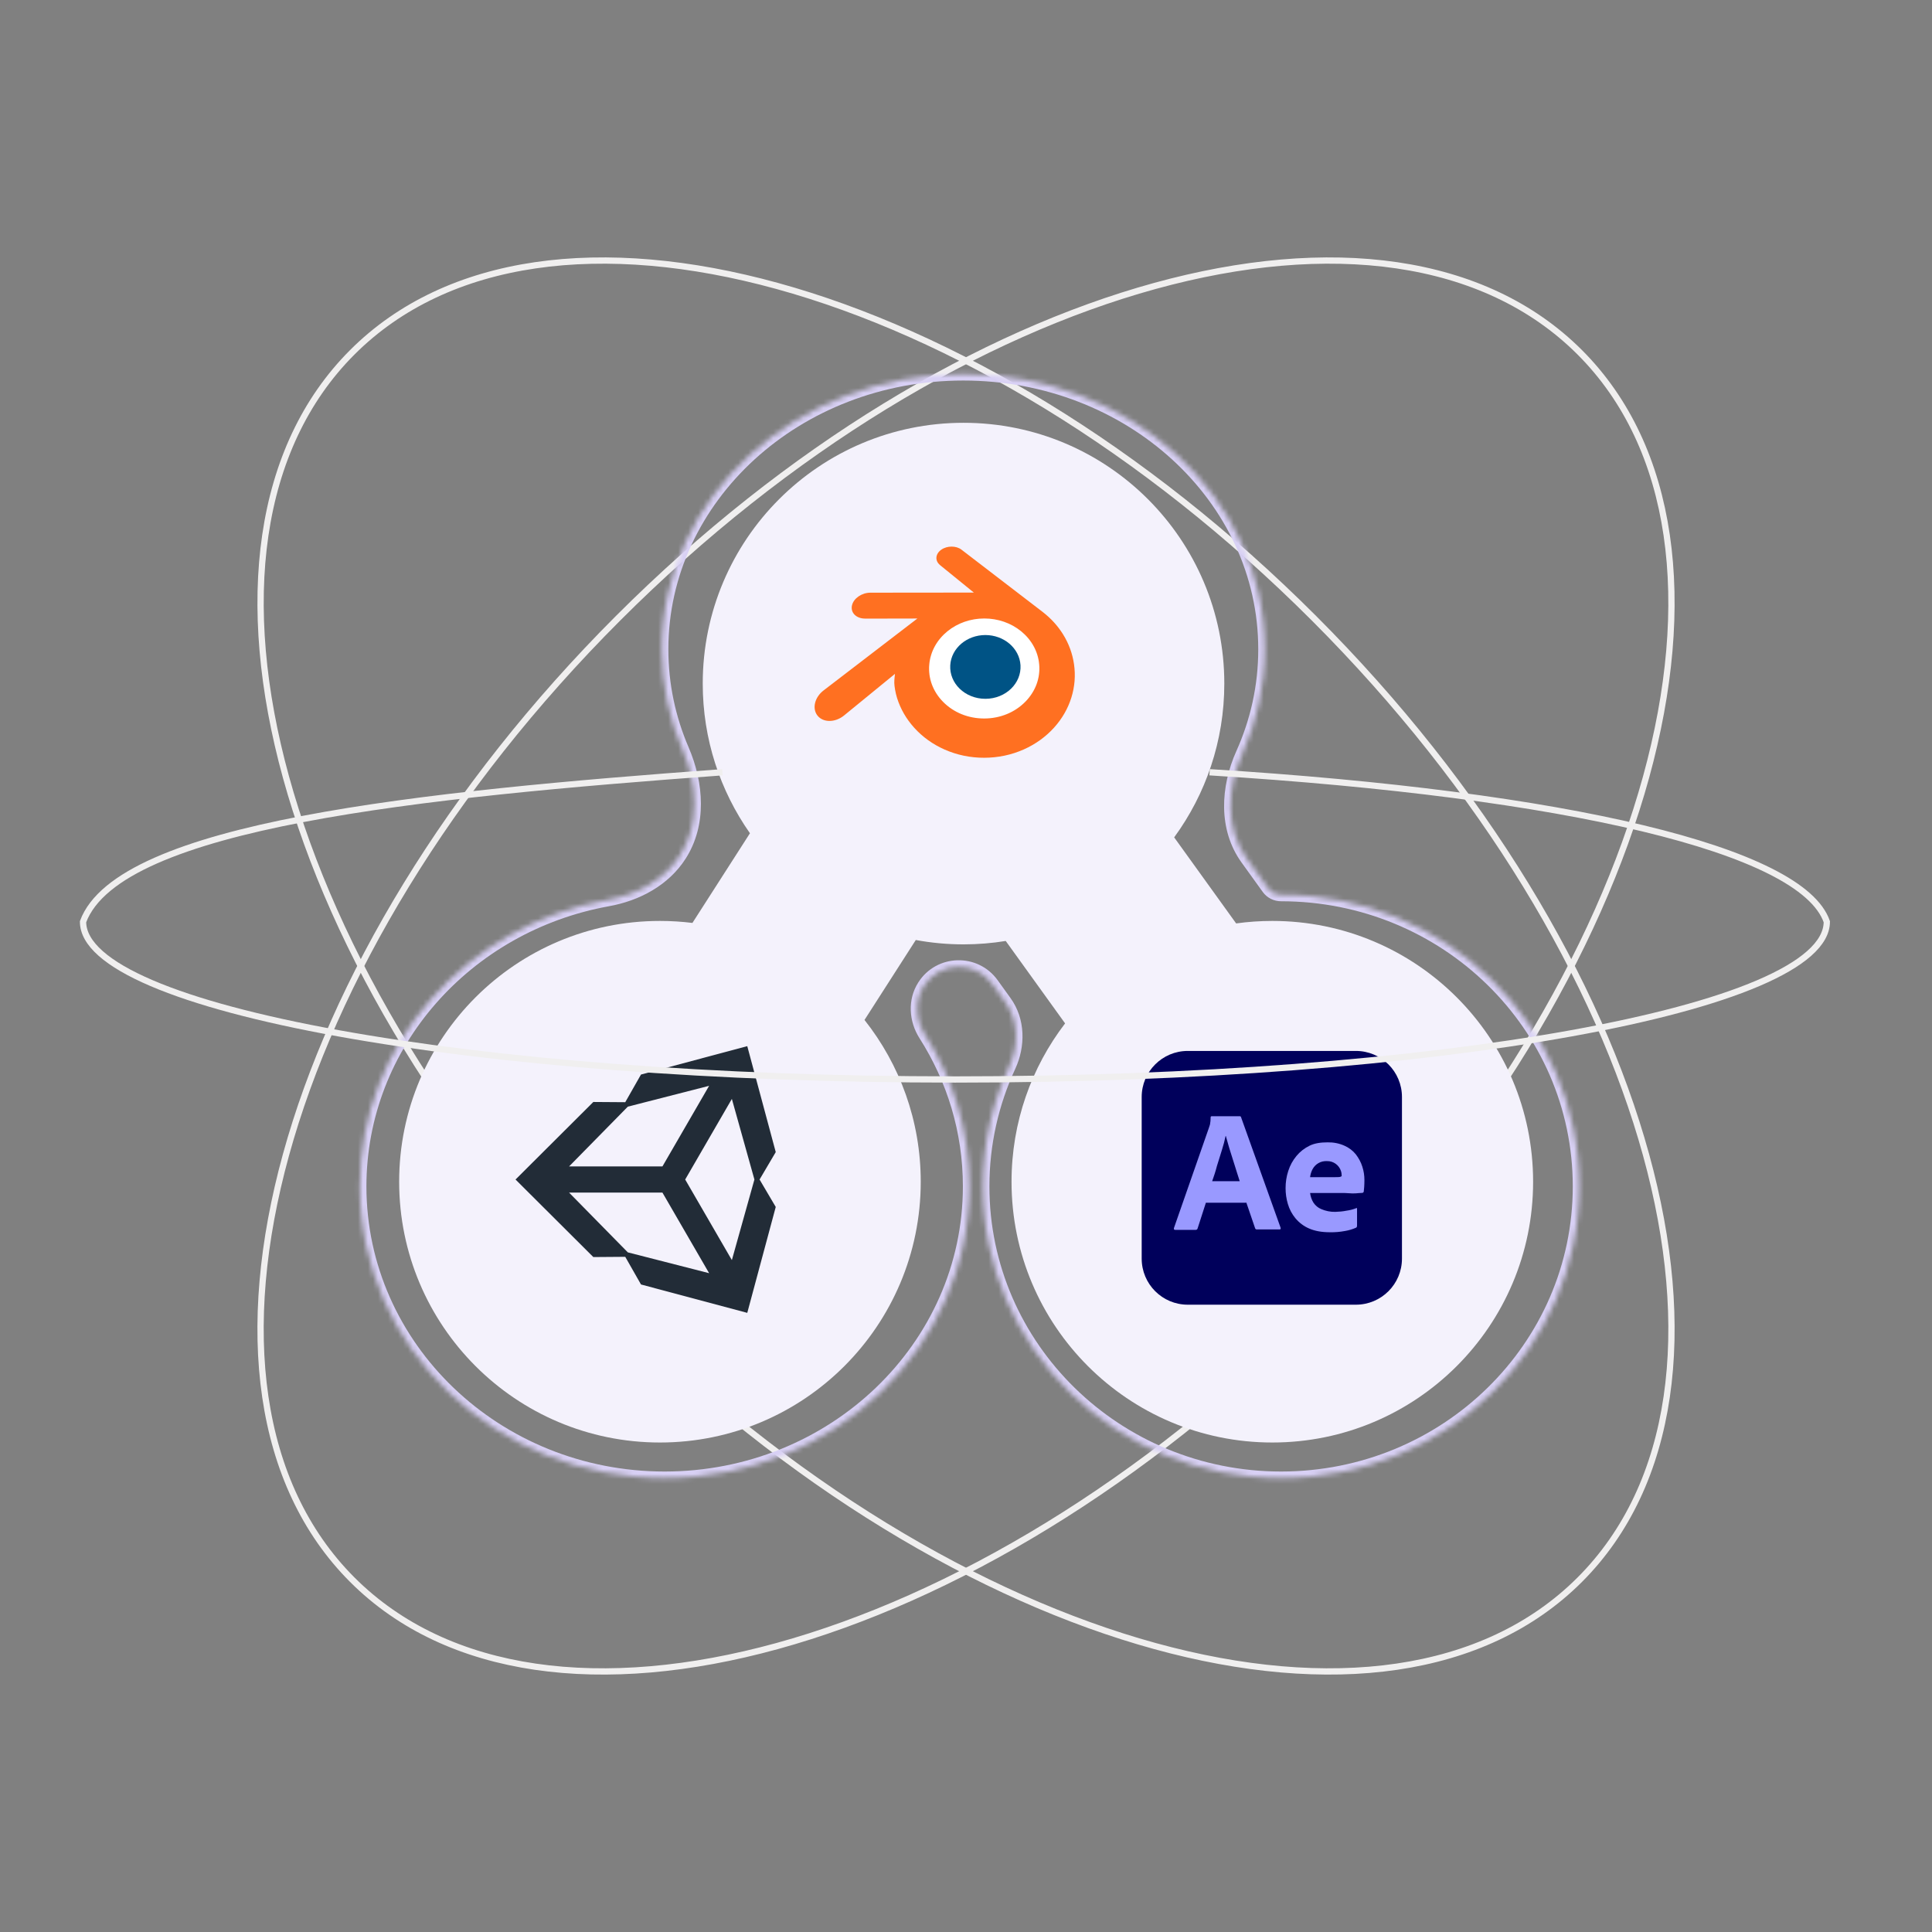 <svg width="386" height="386" viewBox="0 0 386 386" fill="none" xmlns="http://www.w3.org/2000/svg">
<rect x="0" y="0" width="386" height="386" fill="#808080" stroke="none"/>
<path d="M70.385 315.617C51.3 296.532 47.55 265.551 57.134 230.727C66.713 195.924 89.585 157.422 123.504 123.502C157.424 89.583 195.926 66.711 230.729 57.132C265.553 47.547 296.535 51.298 315.62 70.383C334.704 89.468 338.455 120.449 328.87 155.273C319.291 190.076 296.419 228.578 262.5 262.498C228.58 296.417 190.078 319.289 155.275 328.868C120.451 338.452 89.47 334.702 70.385 315.617Z" stroke="#F0EFEF" stroke-width="1.252"/>
<path d="M315.622 315.617C334.707 296.532 338.458 265.551 328.874 230.727C319.295 195.924 296.423 157.422 262.504 123.502C228.584 89.583 190.082 66.711 155.278 57.132C120.454 47.547 89.473 51.298 70.388 70.383C51.304 89.468 47.553 120.449 57.138 155.273C66.717 190.076 89.589 228.578 123.508 262.498C157.428 296.417 195.929 319.289 230.733 328.868C265.557 338.452 296.538 334.702 315.622 315.617Z" stroke="#F0EFEF" stroke-width="1.252"/>
<path d="M192.506 84.471C221.282 84.471 244.609 107.798 244.609 136.574C244.609 148.064 240.89 158.685 234.59 167.3L246.973 184.494C249.335 184.166 251.748 183.996 254.201 183.996C282.977 183.996 306.305 207.324 306.305 236.1C306.305 264.876 282.977 288.203 254.201 288.203C225.425 288.203 202.098 264.876 202.098 236.1C202.098 224.203 206.088 213.239 212.799 204.468L200.938 187.998C198.193 188.445 195.377 188.678 192.506 188.678C189.248 188.678 186.059 188.378 182.967 187.806L172.722 203.779C179.756 212.662 183.957 223.89 183.957 236.1C183.957 264.876 160.63 288.203 131.854 288.203C103.078 288.203 79.75 264.876 79.75 236.1C79.75 207.324 103.078 183.996 131.854 183.996C134.051 183.996 136.216 184.132 138.342 184.396L149.834 166.479C143.891 158.014 140.402 147.702 140.402 136.574C140.402 107.798 163.73 84.471 192.506 84.471Z" fill="#F4F2FC"/>
<mask id="path-4-inside-1_473_103345" fill="white">
<path d="M192.462 74.719C225.731 74.719 252.702 99.344 252.702 129.72C252.702 137.106 251.107 144.153 248.214 150.587C245.156 157.39 244.744 165.487 249.103 171.539L253.36 177.452C253.958 178.282 254.929 178.758 255.952 178.758C288.86 178.758 315.537 204.849 315.537 237.033C315.537 269.218 288.86 295.309 255.952 295.309C223.044 295.309 196.367 269.218 196.367 237.033C196.367 228.479 198.252 220.355 201.637 213.038C203.569 208.86 203.52 203.905 200.83 200.17L198.257 196.597C194.846 191.861 187.736 192.052 184.585 196.964C182.68 199.934 182.921 203.756 184.817 206.731C190.445 215.561 193.688 225.934 193.688 237.033C193.687 269.218 166.424 295.309 132.793 295.309C99.162 295.309 71.898 269.218 71.898 237.033C71.898 208.562 93.233 184.86 121.438 179.77C127.234 178.723 132.692 175.826 135.872 170.867C139.878 164.622 139.316 156.654 136.381 149.839C133.697 143.608 132.223 136.821 132.223 129.72C132.223 99.344 159.193 74.719 192.462 74.719Z"/>
</mask>
<path d="M192.462 74.719V73.409H192.462L192.462 74.719ZM252.702 129.72H254.012V129.72L252.702 129.72ZM315.537 237.033H316.847H315.537ZM255.952 295.309V296.618V295.309ZM196.367 237.033H195.058H196.367ZM193.688 237.033H194.997H193.688ZM132.793 295.309V296.618V295.309ZM71.898 237.033H70.589H71.898ZM132.223 129.72L130.913 129.72V129.72H132.223ZM136.381 149.839L135.178 150.357L136.381 149.839ZM184.817 206.731L183.713 207.435L184.817 206.731ZM200.83 200.17L199.768 200.936L200.83 200.17ZM121.438 179.77L121.67 181.058L121.438 179.77ZM253.36 177.452L252.298 178.217L253.36 177.452ZM248.214 150.587L249.408 151.124L248.214 150.587ZM192.462 74.719V76.028C225.123 76.028 251.392 100.176 251.393 129.72L252.702 129.72L254.012 129.72C254.011 98.511 226.34 73.409 192.462 73.409V74.719ZM252.702 129.72H251.393C251.393 136.915 249.839 143.779 247.019 150.05L248.214 150.587L249.408 151.124C252.375 144.526 254.012 137.297 254.012 129.72H252.702ZM249.103 171.539L248.04 172.304L252.298 178.217L253.36 177.452L254.423 176.686L250.165 170.774L249.103 171.539ZM255.952 178.758V180.067C288.164 180.067 314.228 205.599 314.228 237.033H315.537H316.847C316.847 204.098 289.556 177.448 255.952 177.448V178.758ZM315.537 237.033H314.228C314.228 268.467 288.164 293.999 255.952 293.999V295.309V296.618C289.556 296.618 316.847 269.968 316.847 237.033H315.537ZM255.952 295.309V293.999C223.74 293.999 197.677 268.467 197.677 237.033H196.367H195.058C195.058 269.968 222.349 296.618 255.952 296.618V295.309ZM196.367 237.033H197.677C197.677 228.673 199.518 220.737 202.825 213.587L201.637 213.038L200.448 212.488C196.985 219.974 195.058 228.285 195.058 237.033H196.367ZM200.83 200.17L201.893 199.405L199.319 195.831L198.257 196.597L197.194 197.362L199.768 200.936L200.83 200.17ZM184.817 206.731L183.713 207.435C189.212 216.063 192.378 226.194 192.378 237.033H193.688H194.997C194.997 225.675 191.677 215.058 185.921 206.027L184.817 206.731ZM193.688 237.033H192.378C192.378 268.441 165.756 293.999 132.793 293.999V295.309V296.618C167.092 296.618 194.997 269.995 194.997 237.033H193.688ZM132.793 295.309V293.999C99.83 293.999 73.208 268.441 73.208 237.033H71.898H70.589C70.589 269.995 98.493 296.618 132.793 296.618V295.309ZM71.898 237.033H73.208C73.208 209.247 94.037 186.046 121.67 181.058L121.438 179.77L121.205 178.481C92.429 183.675 70.589 207.877 70.589 237.033H71.898ZM136.381 149.839L137.583 149.321C134.968 143.248 133.532 136.637 133.532 129.72H132.223H130.913C130.913 137.004 132.426 143.967 135.178 150.357L136.381 149.839ZM132.223 129.72L133.532 129.72C133.532 100.176 159.801 76.028 192.462 76.028L192.462 74.719L192.462 73.409C158.584 73.409 130.913 98.511 130.913 129.72L132.223 129.72ZM135.872 170.867L136.974 171.574C141.297 164.834 140.62 156.372 137.583 149.321L136.381 149.839L135.178 150.357C138.011 156.936 138.458 164.409 134.77 170.16L135.872 170.867ZM184.585 196.964L183.483 196.257C181.263 199.718 181.583 204.094 183.713 207.435L184.817 206.731L185.921 206.027C184.258 203.417 184.097 200.15 185.687 197.671L184.585 196.964ZM198.257 196.597L199.319 195.831C195.369 190.346 187.132 190.567 183.483 196.257L184.585 196.964L185.687 197.671C188.339 193.537 194.324 193.376 197.194 197.362L198.257 196.597ZM201.637 213.038L202.825 213.587C204.914 209.072 204.913 203.598 201.893 199.405L200.83 200.17L199.768 200.936C202.128 204.212 202.224 208.649 200.448 212.488L201.637 213.038ZM121.438 179.77L121.67 181.058C127.717 179.967 133.545 176.92 136.974 171.574L135.872 170.867L134.77 170.16C131.838 174.731 126.751 177.48 121.205 178.481L121.438 179.77ZM253.36 177.452L252.298 178.217C253.153 179.404 254.526 180.067 255.952 180.067V178.758V177.448C255.331 177.448 254.764 177.16 254.423 176.686L253.36 177.452ZM248.214 150.587L247.019 150.05C243.844 157.113 243.316 165.745 248.04 172.304L249.103 171.539L250.165 170.774C246.172 165.229 246.467 157.667 249.408 151.124L248.214 150.587Z" fill="#D8D0F5" mask="url(#path-4-inside-1_473_103345)"/>
<g clip-path="url(#clip0_473_103345)">
<path d="M204.867 140.195C202.767 142.336 199.829 143.547 196.647 143.551C193.462 143.557 190.522 142.355 188.422 140.221C187.395 139.18 186.642 137.987 186.175 136.71C185.718 135.457 185.543 134.117 185.66 132.79C185.773 131.494 186.156 130.235 186.787 129.097C187.401 127.984 188.245 126.979 189.287 126.13C191.328 124.467 193.926 123.569 196.647 123.564C199.368 123.56 201.963 124.454 204.006 126.109C205.046 126.956 205.89 127.956 206.502 129.067C207.133 130.205 207.518 131.463 207.631 132.758C207.748 134.087 207.571 135.425 207.114 136.681C206.647 137.955 205.892 139.15 204.867 140.195Z" fill="white"/>
<path d="M189.853 132.927C189.948 131.197 190.799 129.67 192.078 128.589C193.335 127.525 195.027 126.877 196.87 126.877C198.715 126.879 200.405 127.527 201.662 128.589C202.941 129.672 203.792 131.197 203.89 132.927C203.987 134.707 203.271 136.361 202.015 137.587C200.735 138.833 198.911 139.617 196.87 139.617C194.829 139.617 193.003 138.833 191.723 137.587C190.469 136.361 189.755 134.707 189.853 132.927Z" fill="#005385"/>
<path d="M178.672 136.431C178.685 137.107 178.902 138.424 179.225 139.454C179.907 141.63 181.064 143.646 182.675 145.421C184.329 147.245 186.362 148.711 188.713 149.749C191.185 150.843 193.862 151.402 196.64 151.395C199.418 151.391 202.095 150.824 204.565 149.722C206.914 148.67 208.946 147.201 210.598 145.372C212.208 143.588 213.362 141.571 214.044 139.394C214.384 138.309 214.603 137.19 214.693 136.058C214.778 134.953 214.742 133.841 214.586 132.743C214.28 130.589 213.534 128.569 212.386 126.728C211.334 125.038 209.982 123.555 208.372 122.307L208.375 122.305L192.137 109.851C192.125 109.84 192.11 109.828 192.097 109.817C191.028 109.002 189.238 109.004 188.066 109.823C186.88 110.652 186.746 112.021 187.799 112.886L187.794 112.888L194.567 118.393L173.919 118.414H173.891C172.186 118.416 170.545 119.535 170.22 120.947C169.888 122.387 171.047 123.581 172.822 123.589L172.82 123.596L183.285 123.575L164.61 137.895C164.587 137.914 164.561 137.931 164.54 137.948C162.78 139.294 162.21 141.537 163.317 142.956C164.444 144.398 166.838 144.4 168.619 142.962L178.811 134.631C178.811 134.631 178.662 135.756 178.672 136.431ZM204.863 140.197C202.762 142.338 199.824 143.548 196.642 143.552C193.458 143.559 190.518 142.357 188.417 140.222C187.39 139.182 186.638 137.988 186.17 136.712C185.713 135.459 185.539 134.119 185.656 132.791C185.768 131.496 186.151 130.237 186.782 129.098C187.397 127.985 188.241 126.981 189.282 126.131C191.323 124.469 193.921 123.57 196.642 123.566C199.363 123.562 201.959 124.456 204.002 126.11C205.041 126.958 205.885 127.958 206.497 129.069C207.129 130.207 207.514 131.464 207.626 132.76C207.743 134.089 207.567 135.427 207.11 136.682C206.642 137.956 205.887 139.152 204.863 140.197Z" fill="#FF7021"/>
</g>
<g clip-path="url(#clip1_473_103345)">
<path d="M237.31 209.969H270.893C275.985 209.969 280.102 214.085 280.102 219.177V251.46C280.102 256.552 275.985 260.669 270.893 260.669H237.31C232.218 260.669 228.102 256.552 228.102 251.46V219.177C228.102 214.085 232.218 209.969 237.31 209.969Z" fill="#00005B"/>
<path d="M248.985 240.302H240.925L239.278 245.415C239.235 245.61 239.061 245.74 238.867 245.718H234.793C234.555 245.718 234.49 245.588 234.555 245.328L241.532 225.33C241.597 225.113 241.662 224.918 241.748 224.658C241.835 224.204 241.878 223.727 241.878 223.25C241.857 223.142 241.943 223.033 242.052 223.012H247.663C247.815 223.012 247.923 223.077 247.945 223.185L255.853 245.285C255.918 245.523 255.853 245.632 255.637 245.632H251.108C250.957 245.653 250.805 245.545 250.761 245.393L248.985 240.193V240.302L248.985 240.302ZM242.182 235.99H247.685C247.555 235.535 247.382 234.994 247.187 234.43C246.991 233.845 246.797 233.217 246.602 232.567C246.385 231.895 246.19 231.245 245.973 230.574C245.757 229.902 245.562 229.274 245.388 228.645C245.215 228.039 245.064 227.475 244.912 226.955H244.868C244.673 227.887 244.435 228.819 244.132 229.751C243.807 230.791 243.482 231.874 243.135 232.957C242.853 234.062 242.507 235.081 242.182 235.991V235.99ZM268.615 238.352H261.747C261.833 239.024 262.05 239.695 262.418 240.28C262.808 240.865 263.35 241.32 264 241.58C264.867 241.949 265.82 242.144 266.773 242.122C267.531 242.1 268.29 242.035 269.026 241.884C269.698 241.797 270.348 241.624 270.955 241.385C271.063 241.298 271.128 241.342 271.128 241.558V244.874C271.128 244.96 271.106 245.047 271.085 245.134C271.041 245.199 270.998 245.242 270.933 245.285C270.24 245.588 269.525 245.805 268.766 245.935C267.748 246.13 266.73 246.217 265.69 246.195C264.043 246.195 262.656 245.935 261.53 245.437C260.468 244.982 259.536 244.267 258.8 243.378C258.106 242.534 257.608 241.58 257.305 240.54C257.001 239.522 256.85 238.46 256.85 237.377C256.85 236.207 257.023 235.058 257.391 233.932C257.738 232.848 258.28 231.852 259.016 230.963C259.731 230.097 260.619 229.403 261.638 228.905C262.656 228.407 263.869 228.233 265.256 228.233C266.405 228.212 267.553 228.428 268.615 228.905C269.503 229.295 270.283 229.88 270.89 230.638C271.453 231.375 271.908 232.198 272.19 233.108C272.471 233.975 272.601 234.863 272.601 235.752C272.601 236.272 272.58 236.727 272.558 237.138C272.515 237.55 272.493 237.853 272.471 238.048C272.45 238.2 272.32 238.33 272.168 238.33C272.038 238.33 271.8 238.352 271.453 238.373C271.106 238.416 270.695 238.438 270.196 238.438C269.698 238.438 269.178 238.352 268.615 238.352L268.615 238.352ZM261.747 235.189H266.318C266.881 235.189 267.293 235.189 267.553 235.167C267.726 235.145 267.9 235.102 268.051 234.994V234.777C268.051 234.495 268.008 234.235 267.921 233.975C267.531 232.762 266.383 231.939 265.105 231.982C263.913 231.917 262.786 232.545 262.223 233.629C261.963 234.127 261.811 234.647 261.746 235.189L261.747 235.189Z" fill="#9999FF"/>
</g>
<g clip-path="url(#clip2_473_103345)">
<path d="M136.896 235.659L146.221 219.556L150.727 235.659L146.221 251.758L136.896 235.659ZM132.351 238.274L141.677 254.374L125.434 250.213L113.7 238.274H132.351ZM141.675 216.939L132.351 233.042H113.7L125.434 221.102L141.675 216.939ZM154.988 230.179L149.299 209.014L128.064 214.686L124.921 220.212L118.543 220.167L103 235.66L118.543 251.151H118.543L124.919 251.103L128.067 256.63L149.299 262.301L154.988 241.14L151.757 235.659L154.988 230.179L154.988 230.179Z" fill="#222C37"/>
</g>
<path d="M144.335 154.29C84.057 158.714 23.78 164.797 16.591 184.152C16.591 201.561 94.581 215.674 190.788 215.674C286.994 215.674 364.984 201.561 364.984 184.152C360.007 169.774 313.002 158.714 241.664 154.29" stroke="#F0EFEF" stroke-width="1.252"/>
<defs>
<clipPath id="clip0_473_103345">
<rect width="53" height="42.4" fill="white" transform="translate(162 109)"/>
</clipPath>
<clipPath id="clip1_473_103345">
<rect width="52" height="50.71" fill="white" transform="translate(228.102 209.963)"/>
</clipPath>
<clipPath id="clip2_473_103345">
<rect width="52" height="53.432" fill="white" transform="translate(103 209)"/>
</clipPath>
</defs>
</svg>
